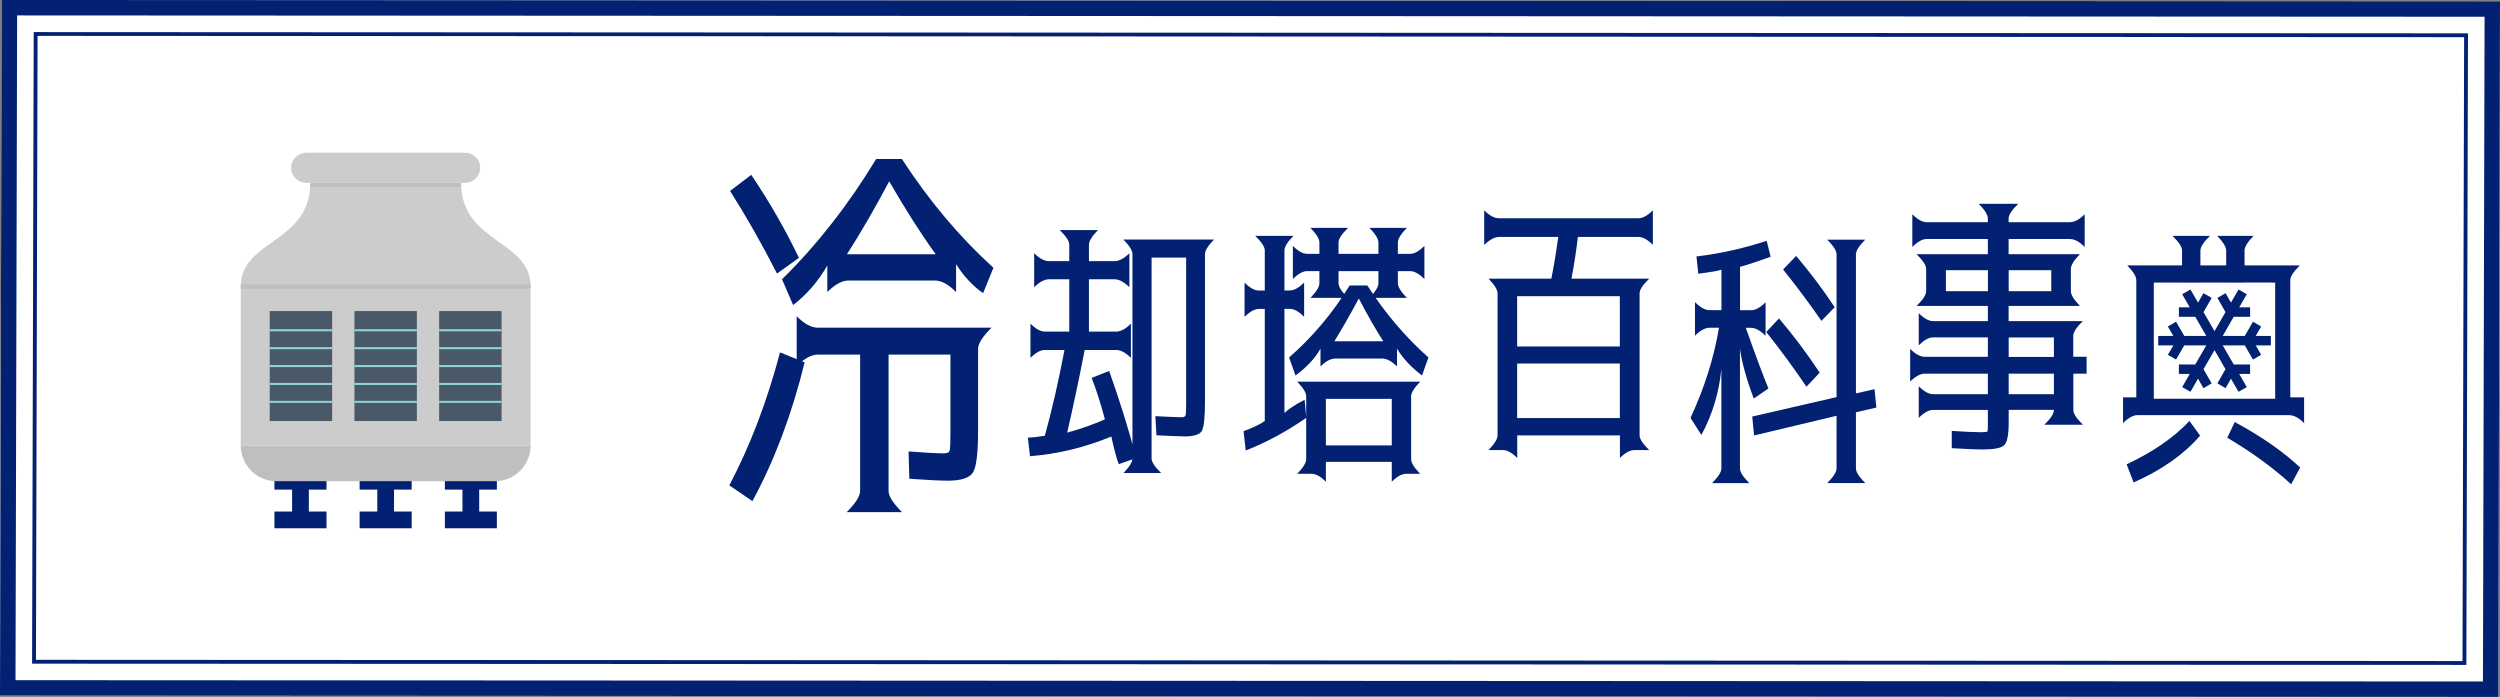 <?xml version="1.0" encoding="UTF-8"?>
<svg id="_レイヤー_2" data-name="レイヤー 2" xmlns="http://www.w3.org/2000/svg" viewBox="0 0 324.03 90.33">
  <rect x="0" y="0" width="324.03" height="90.33" fill="#808080" stroke="none"/>
  <defs>
    <style>
      .cls-1 {
        fill: #fff;
      }

      .cls-2 {
        fill: #bfbfbf;
      }

      .cls-3 {
        fill: #022173;
      }

      .cls-4 {
        fill: #8fd3cd;
      }

      .cls-5 {
        fill: #495968;
      }

      .cls-6 {
        fill: #ccc;
      }
    </style>
  </defs>
  <g id="ol">
    <g>
      <g>
        <polygon class="cls-1" points="323.81 90.33 0 90.16 .22 0 324.03 .17 323.81 90.33"/>
        <path class="cls-3" d="m2.22,2l319.81.17-.21,86.16-319.81-.17L2.22,2M.22,0l-.22,90.16,323.81.17.22-90.16L.22,0H.22Z"/>
      </g>
      <g>
        <polygon class="cls-1" points="4.4 85.77 4.62 4.4 319.63 4.57 319.42 85.93 4.4 85.77"/>
        <path class="cls-3" d="m319.67,86.18h-.25l-315.26-.16v-.25s.21-81.61.21-81.61h.25l315.26.16v.25s-.21,81.61-.21,81.61Zm-315.01-.66l314.51.16.21-80.86L4.87,4.65l-.21,80.86Z"/>
      </g>
      <path class="cls-3" d="m94.53,62.91c2.72-5.18,4.91-10.93,6.57-17.24l3.19,1.3c-1.66,6.74-3.92,12.74-6.77,17.98l-2.99-2.04Zm6.18-27.45c-1.89-3.72-3.92-7.29-6.08-10.71l2.74-2.09c2.39,3.55,4.45,7.14,6.18,10.76l-2.84,2.04Zm23.21-1.2v3.59c-1-1-1.91-1.49-2.74-1.49h-11.21c-.83,0-1.74.5-2.74,1.49v-3.44c-1.16,2.03-2.64,3.74-4.43,5.13l-1.44-3.34c4.55-4.48,8.62-9.68,12.2-15.59h3.34c3.49,5.38,7.44,10.08,11.86,14.1l-1.34,3.29c-1.36-.96-2.52-2.21-3.49-3.74Zm-20.67,6.72c1,1,1.91,1.49,2.74,1.49h22.52c-1.16,1.16-1.74,2.08-1.74,2.74v10.61c0,2.92-.22,4.73-.67,5.43-.45.7-1.54,1.05-3.26,1.05-1,0-2.66-.08-4.98-.25l-.1-3.54c2.19.17,3.72.25,4.58.25.43,0,.68-.12.75-.37.07-.25.1-1.1.1-2.57v-9.86h-8.02v17.68c0,.66.58,1.58,1.74,2.74h-7.17c1.16-1.16,1.74-2.08,1.74-2.74v-17.68h-5.48c-.83,0-1.74.5-2.74,1.49v-6.48Zm18.03-8.02c-1.96-2.72-3.97-5.88-6.03-9.46-1.86,3.52-3.69,6.67-5.48,9.46h11.51Z"/>
      <path class="cls-3" d="m141.49,48.98l2.27-.9c1.33,3.72,2.5,7.48,3.51,11.29l-2.27.79c-.28-.74-.6-1.93-.96-3.58-3.44,1.42-6.96,2.27-10.54,2.55l-.28-2.41c.64-.02,1.38-.1,2.2-.24.92-3.3,1.77-7.01,2.55-11.12h-2.55c-.55,0-1.17.34-1.86,1.03v-4.44c.69.69,1.31,1.03,1.86,1.03h3.17v-6.78h-2.62c-.6,0-1.24.34-1.93,1.03v-4.41c.69.69,1.33,1.03,1.93,1.03h2.62v-2.14c0-.46-.41-1.09-1.24-1.89h4.96c-.78.8-1.17,1.43-1.17,1.89v2.14h3.31c.6,0,1.24-.34,1.93-1.03v4.41c-.69-.69-1.33-1.03-1.93-1.03h-3.31v6.78h3.51c.6,0,1.24-.34,1.93-1.03v4.44c-.69-.69-1.33-1.03-1.93-1.03h-4.06c-.78,3.99-1.54,7.56-2.27,10.71,1.7-.46,3.33-1.03,4.89-1.72-.55-2.07-1.13-3.86-1.72-5.37Zm11.98,7.58c-.46,0-1.65-.05-3.58-.14l-.14-2.48c1.84.09,2.96.14,3.37.14.32,0,.5-.09.55-.26.05-.17.07-.76.07-1.77v-18.66h-4.48v26.03c0,.46.41,1.09,1.24,1.89h-4.89c.78-.8,1.17-1.43,1.17-1.89v-26.48c0-.46-.39-1.09-1.17-1.89h11.74c-.78.8-1.17,1.43-1.17,1.89v19.15c0,2.04-.14,3.3-.41,3.77-.27.47-1.04.71-2.31.71Z"/>
      <path class="cls-3" d="m167.65,30.56c-.78.8-1.17,1.43-1.17,1.89v5.2h.69c.55,0,1.17-.34,1.86-1.03v4.44c-.69-.69-1.31-1.03-1.86-1.03h-.69v13.5c.5-.5,1.38-1.08,2.62-1.72l.21,2.34c-2.57,1.79-5.19,3.2-7.85,4.24l-.28-2.51c1.15-.41,2.07-.85,2.75-1.31v-14.53h-.76c-.55,0-1.17.34-1.86,1.03v-4.44c.69.69,1.31,1.03,1.86,1.03h.76v-5.2c0-.46-.41-1.09-1.24-1.89h4.96Zm9.57,6.44c2.3,3.58,4.94,6.69,7.92,9.33l-.83,2.34c-1.42-1.08-2.5-2.24-3.24-3.48v2.31c-.69-.69-1.33-1.03-1.93-1.03h-6.06c-.6,0-1.24.34-1.93,1.03v-2.31c-.69,1.24-1.77,2.4-3.24,3.48l-.83-2.34c3.03-2.64,5.65-5.75,7.85-9.33h2.27Zm7.4-5.13v4.3c-.69-.69-1.31-1.03-1.86-1.03h-1.58v1.58c0,.46.39,1.09,1.17,1.89h-4.86c.78-.8,1.17-1.43,1.17-1.89v-1.58h-5.17v1.58c0,.46.41,1.09,1.24,1.89h-4.89c.78-.8,1.17-1.43,1.17-1.89v-1.58h-1.58c-.55,0-1.17.34-1.86,1.03v-4.3c.69.69,1.31,1.03,1.86,1.03h1.58v-1.48c0-.46-.39-1.09-1.17-1.89h4.89c-.83.8-1.24,1.43-1.24,1.89v1.48h5.17v-1.48c0-.46-.39-1.09-1.17-1.89h4.86c-.78.8-1.17,1.43-1.17,1.89v1.48h1.58c.55,0,1.17-.34,1.86-1.03Zm-16.49,17.6h15.94c-.78.8-1.17,1.43-1.17,1.89v8.16c0,.46.39,1.09,1.17,1.89h-1.78c-.59,0-1.22.34-1.9,1.03v-2.58h-8.54v2.58c-.69-.69-1.31-1.03-1.86-1.03h-1.86c.78-.8,1.17-1.43,1.17-1.89v-8.16c0-.46-.39-1.09-1.17-1.89Zm3.72,8.26h8.54v-6.03h-8.54v6.03Zm1.1-13.5h6.34c-.96-1.49-2.02-3.34-3.17-5.54-1.15,2.13-2.2,3.98-3.17,5.54Z"/>
      <path class="cls-3" d="m192.37,31.74v-4.48c.69.69,1.33,1.03,1.93,1.03h18.07c.55,0,1.17-.34,1.86-1.03v4.48c-.69-.69-1.31-1.03-1.86-1.03h-7.86c-.18,1.63-.46,3.44-.83,5.41h10.07c-.83.8-1.24,1.44-1.24,1.9v18.41c0,.46.41,1.09,1.24,1.9h-1.86c-.6,0-1.24.34-1.93,1.03v-2.93h-13.31v2.93c-.69-.69-1.31-1.03-1.86-1.03h-1.86c.78-.8,1.17-1.44,1.17-1.9v-18.41c0-.46-.39-1.09-1.17-1.9h8.14c.32-1.56.62-3.37.9-5.41h-7.65c-.6,0-1.24.34-1.93,1.03Zm4.27,13.17h13.31v-6.52h-13.31v6.52Zm0,2.21v7.07h13.31v-7.07h-13.31Z"/>
      <path class="cls-3" d="m219.7,39.17c.69.69,1.32,1.03,1.9,1.03h1.52v-5.24c-.39.14-1.39.31-3,.52l-.24-2.24c3.1-.37,6.14-1.05,9.1-2.03l.52,2.07c-1.52.55-2.84.99-3.97,1.31v5.62h1.41c.57,0,1.21-.34,1.9-1.03v4.34c-.69-.69-1.32-1.03-1.9-1.03h-.66c1.24,3.52,2.22,6.14,2.93,7.86l-1.9,1.31c-.94-2.5-1.54-4.65-1.79-6.45v15.51c0,.46.4,1.09,1.21,1.9h-4.83c.8-.8,1.21-1.44,1.21-1.9v-12.89c-.3,3.06-1.16,5.91-2.59,8.55l-1.41-2.21c1.82-3.93,3.05-7.83,3.69-11.69h-1.21c-.57,0-1.21.34-1.9,1.03v-4.34Zm18.34,14.72l-10.69,2.55-.24-2.45,10.93-2.52v-18.51c0-.46-.4-1.09-1.21-1.9h4.93c-.8.8-1.21,1.44-1.21,1.9v18.03l2.41-.55.24,2.38-2.65.62v7.27c0,.46.4,1.09,1.21,1.9h-4.93c.8-.8,1.21-1.44,1.21-1.9v-6.83Zm-3.9-3.76c-1.56-2.32-3.3-4.69-5.21-7.1l1.65-1.76c1.93,2.28,3.69,4.62,5.27,7.03l-1.72,1.83Zm1.93-8.55c-1.52-2.21-3.17-4.42-4.96-6.65l1.69-1.76c1.84,2.16,3.5,4.38,5,6.65l-1.72,1.76Z"/>
      <path class="cls-3" d="m270.45,46.26v2.17h-1.72v4.72c0,.46.41,1.09,1.24,1.9h-5c.83-.8,1.24-1.44,1.24-1.9v-.03h-5.86v1.69c0,1.56-.2,2.53-.59,2.9-.39.37-1.34.55-2.86.55-.74,0-2.05-.06-3.93-.17v-2.24c1.7.11,2.94.17,3.72.17.6,0,.91-.04.93-.12.02-.08.03-.39.03-.91v-1.86h-7.1c-.55,0-1.17.34-1.86,1.03v-4.1c.69.69,1.31,1.03,1.86,1.03h7.1v-2.66h-8.14c-.6,0-1.24.34-1.93,1.03v-4.24c.69.69,1.33,1.03,1.93,1.03h8.14v-2.52h-7.1c-.55,0-1.17.35-1.86,1.03v-4.17c.69.69,1.31,1.03,1.86,1.03h7.1v-1.97h-9.24c.83-.8,1.24-1.44,1.24-1.9v-2.9c0-.46-.41-1.09-1.24-1.9h9.24v-1.97h-7.93c-.55,0-1.17.34-1.86,1.03v-4.24c.69.69,1.31,1.03,1.86,1.03h7.93v-.48c0-.46-.39-1.09-1.17-1.9h5.1c-.83.8-1.24,1.44-1.24,1.9v.48h7.93c.6,0,1.24-.34,1.93-1.03v4.24c-.69-.69-1.33-1.03-1.93-1.03h-7.93v1.97h9.24c-.78.8-1.17,1.44-1.17,1.9v2.9c0,.46.39,1.09,1.17,1.9h-9.24v1.97h9.62c-.83.8-1.24,1.44-1.24,1.9v2.72h1.72Zm-18.24-8.52h5.45v-2.72h-5.45v2.72Zm8.14,0h5.52v-2.72h-5.52v2.72Zm0,8.52h5.86v-2.52h-5.86v2.52Zm0,4.83h5.86v-2.66h-5.86v2.66Z"/>
      <g>
        <path class="cls-3" d="m298.64,54.84c-.69-.69-1.33-1.03-1.93-1.03h-19.68c-.55,0-1.17.34-1.86,1.03v-3.34h1.72v-15.2c0-.46-.39-1.09-1.17-1.9h7.1v-1.93c0-.46-.41-1.09-1.24-1.9h4.86c-.83.8-1.24,1.44-1.24,1.9v1.93h3.34v-1.93c0-.46-.39-1.09-1.17-1.9h4.72c-.78.8-1.17,1.44-1.17,1.9v1.93h7.17c-.83.81-1.24,1.44-1.24,1.9v15.2h1.79v3.34Zm-23,5.34c3.4-1.59,6.11-3.46,8.14-5.62l1.38,1.9c-2.07,2.41-4.94,4.44-8.62,6.07l-.9-2.34Zm7.17-23.51h-3.48v6.03h3.48v-6.03Zm-3.48,8.27v6.55h3.48v-6.55h-3.48Zm9.21-8.27h-3.34v6.03h3.34v-6.03Zm0,14.82v-6.55h-3.34v6.55h3.34Zm.14,5.24l.97-2.03c3.45,1.86,6.27,3.83,8.48,5.9l-1.17,2.17c-2.3-2.11-5.06-4.13-8.27-6.03Zm2.24-20.07v6.03h3.48v-6.03h-3.48Zm0,14.82h3.48v-6.55h-3.48v6.55Z"/>
        <rect class="cls-1" x="279.16" y="36.63" width="15.73" height="15.05"/>
        <g>
          <polygon class="cls-3" points="282.84 50.17 283.82 48.47 282.41 48.47 282.41 47.24 284.53 47.24 285.96 44.77 283.11 44.77 282.04 46.6 280.98 45.99 281.69 44.77 279.73 44.77 279.73 43.54 281.69 43.54 280.98 42.32 282.04 41.7 283.11 43.54 285.96 43.54 284.53 41.06 282.41 41.06 282.41 39.83 283.82 39.83 282.84 38.14 283.91 37.52 284.89 39.22 285.59 38 286.66 38.61 285.6 40.45 287.03 42.92 288.45 40.45 287.4 38.61 288.46 38 289.16 39.22 290.14 37.52 291.21 38.14 290.23 39.83 291.64 39.83 291.64 41.06 289.52 41.06 288.09 43.54 290.95 43.54 292.01 41.7 293.07 42.32 292.37 43.54 294.33 43.54 294.33 44.77 292.37 44.77 293.07 45.99 292.01 46.6 290.95 44.77 288.09 44.77 289.52 47.24 291.64 47.24 291.64 48.47 290.23 48.47 291.21 50.17 290.14 50.78 289.16 49.08 288.46 50.31 287.4 49.69 288.45 47.85 287.03 45.38 285.6 47.85 286.66 49.69 285.59 50.31 284.89 49.08 283.91 50.78 282.84 50.17"/>
          <polygon class="cls-3" points="292.79 42.39 292.08 41.98 291.06 43.74 287.84 43.74 287.74 43.74 287.79 43.65 289.4 40.86 291.43 40.86 291.43 40.04 289.87 40.04 290.93 38.21 290.22 37.8 289.16 39.63 288.39 38.28 287.68 38.69 288.69 40.45 287.08 43.24 287.03 43.33 285.36 40.45 286.38 38.69 285.67 38.28 284.89 39.63 283.83 37.8 283.12 38.21 284.18 40.04 282.62 40.04 282.62 40.86 284.65 40.86 286.32 43.74 282.99 43.74 281.97 41.98 281.26 42.39 282.04 43.74 279.93 43.74 279.93 44.56 282.04 44.56 281.26 45.91 281.97 46.32 282.99 44.56 286.32 44.56 284.65 47.44 282.62 47.45 282.62 48.27 284.18 48.26 283.12 50.09 283.83 50.5 284.89 48.67 285.67 50.03 286.38 49.62 285.36 47.85 287.03 44.97 287.08 45.07 288.69 47.85 287.68 49.62 288.39 50.03 289.16 48.67 290.22 50.5 290.93 50.09 289.87 48.26 291.43 48.27 291.43 47.45 289.4 47.44 287.79 44.66 287.74 44.56 287.84 44.56 291.06 44.56 292.08 46.32 292.79 45.91 292.01 44.56 294.12 44.56 294.12 43.74 292.01 43.74 292.79 42.39"/>
        </g>
      </g>
      <g>
        <g>
          <polygon class="cls-3" points="35.57 63.46 37.86 63.46 37.86 66.3 35.57 66.3 35.57 68.47 42.32 68.47 42.32 66.3 40.03 66.3 40.03 63.46 42.32 63.46 42.32 61.29 35.57 61.29 35.57 63.46"/>
          <polygon class="cls-3" points="46.61 63.46 48.9 63.46 48.9 66.3 46.61 66.3 46.61 68.47 53.36 68.47 53.36 66.3 51.07 66.3 51.07 63.46 53.36 63.46 53.36 61.29 46.61 61.29 46.61 63.46"/>
          <polygon class="cls-3" points="64.4 63.46 64.4 61.29 57.66 61.29 57.66 63.46 59.94 63.46 59.94 66.3 57.66 66.3 57.66 68.47 64.4 68.47 64.4 66.3 62.11 66.3 62.11 63.46 64.4 63.46"/>
        </g>
        <path class="cls-6" d="m62.24,21.75c0,1.07-.87,1.95-1.95,1.95h-20.61c-1.08,0-1.95-.88-1.95-1.95s.87-1.95,1.95-1.95h20.61c1.08,0,1.95.87,1.95,1.95Z"/>
        <path class="cls-2" d="m31.2,57.75h37.57c0,2.55-2.07,4.62-4.62,4.62h-28.32c-2.55,0-4.62-2.07-4.62-4.62Z"/>
        <path class="cls-6" d="m68.77,37.14H31.2c0-5.92,8.59-5.65,9-12.89.01-.18.02-.36.02-.54h19.54c0,.19,0,.37.02.54.41,7.24,9,6.97,9,12.89Z"/>
        <rect class="cls-6" x="31.2" y="37.14" width="37.57" height="20.61"/>
        <rect class="cls-5" x="34.96" y="40.32" width="8.09" height="14.25"/>
        <rect class="cls-5" x="45.94" y="40.32" width="8.09" height="14.25"/>
        <rect class="cls-5" x="56.92" y="40.32" width="8.09" height="14.25"/>
        <g>
          <rect class="cls-4" x="34.96" y="51.95" width="8.09" height=".27"/>
          <rect class="cls-4" x="34.96" y="49.63" width="8.09" height=".27"/>
          <rect class="cls-4" x="34.96" y="47.31" width="8.09" height=".27"/>
          <rect class="cls-4" x="34.96" y="44.99" width="8.09" height=".27"/>
          <rect class="cls-4" x="34.96" y="42.67" width="8.09" height=".27"/>
        </g>
        <g>
          <rect class="cls-4" x="45.94" y="51.95" width="8.09" height=".27"/>
          <rect class="cls-4" x="45.94" y="49.63" width="8.09" height=".27"/>
          <rect class="cls-4" x="45.94" y="47.31" width="8.09" height=".27"/>
          <rect class="cls-4" x="45.94" y="44.99" width="8.09" height=".27"/>
          <rect class="cls-4" x="45.94" y="42.67" width="8.09" height=".27"/>
        </g>
        <g>
          <rect class="cls-4" x="56.92" y="51.95" width="8.09" height=".27"/>
          <rect class="cls-4" x="56.92" y="49.63" width="8.09" height=".27"/>
          <rect class="cls-4" x="56.92" y="47.31" width="8.09" height=".27"/>
          <rect class="cls-4" x="56.92" y="44.99" width="8.09" height=".27"/>
          <rect class="cls-4" x="56.92" y="42.67" width="8.09" height=".27"/>
        </g>
        <rect class="cls-2" x="31.2" y="36.87" width="37.57" height=".54"/>
        <path class="cls-2" d="m59.77,24.24h-19.57c.01-.18.02-.36.02-.54h19.54c0,.19,0,.37.02.54Z"/>
      </g>
    </g>
  </g>
</svg>